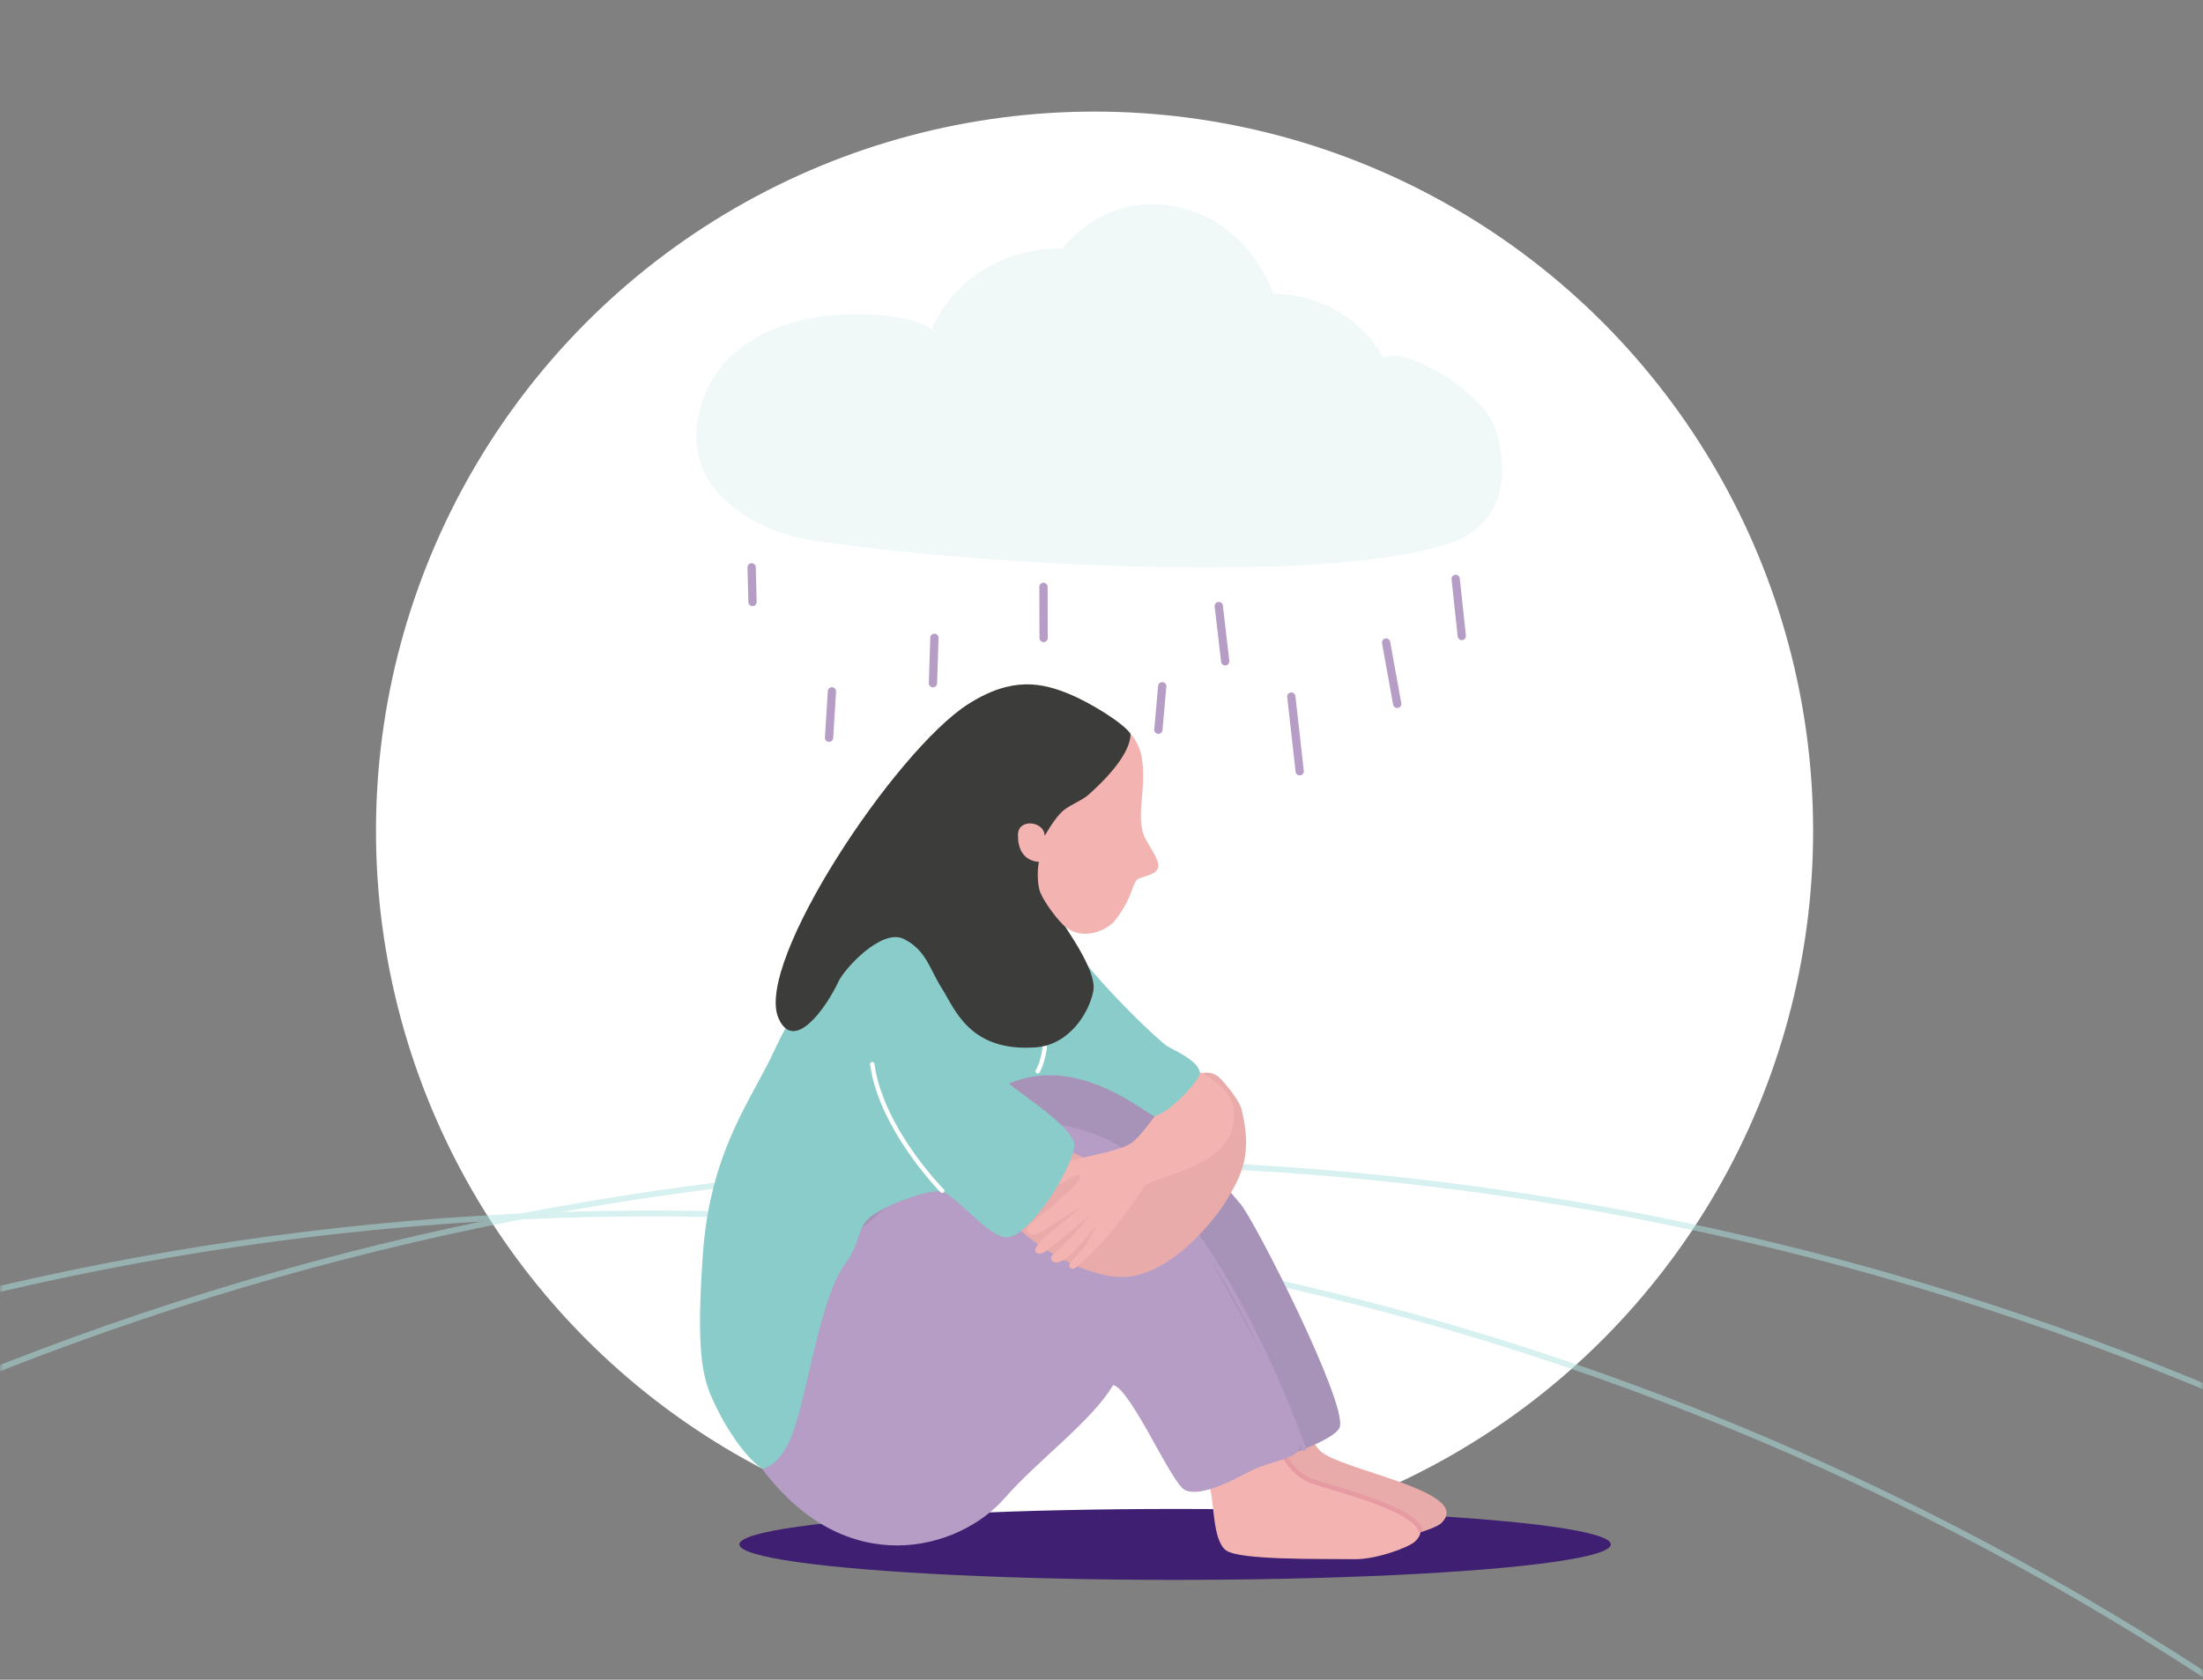 <svg width="375" height="286" viewBox="0 0 375 286" xmlns="http://www.w3.org/2000/svg" xmlns:xlink="http://www.w3.org/1999/xlink">
    <rect x="0" y="0" width="375" height="286" fill="#808080" stroke="none"/>
    <defs>
        <path id="a" d="M0 0h375v286H0z"/>
    </defs>
    <g fill="none" fill-rule="evenodd">
        <ellipse fill="#FFF" transform="matrix(1 0 0 -1 0 282.955)" cx="186.317" cy="141.478" rx="122.317" ry="122.478"/>
        <mask id="b" fill="#fff">
            <use xlink:href="#a"/>
        </mask>
        <g mask="url(#b)" opacity=".497" stroke="#ADE2E0">
            <path d="M395.719 299.244c-216.633-157.393-519.84-109.37-677.233 107.263-157.393 216.633-109.37 519.84 107.263 677.233 216.633 157.393 519.84 109.37 677.233-107.264 157.393-216.632 109.37-519.84-107.263-677.232z"/>
            <path d="M477.198 293.393c-223.131-162.115-535.435-112.65-697.55 110.481-162.115 223.132-112.65 535.436 110.481 697.55 223.132 162.115 535.436 112.651 697.55-110.48C749.795 767.812 700.33 455.508 477.2 293.394z"/>
        </g>
        <g transform="translate(118.518 34.778)">
            <ellipse fill="#3F1F71" cx="81.51" cy="228.186" rx="74.168" ry="6.036"/>
            <path d="M98.269 15.27C98.18 15.27 93.695.852 78.404.026c-6.606-.355-12.483 2.968-16.093 7.525-.187-.005-.37-.005-.557-.005-9.79 0-18.187 5.686-21.678 13.744-4.22-3.726-35.582-6.606-39.771 15.102C-2.05 48.584 9.703 55.566 19.44 57.165c21.417 3.522 87.117 8.356 109.358.35 6.752-2.43 10.247-9.265 7.408-18.74-2.245-7.499-16.374-14.757-19.177-12.61a21.52 21.52 0 0 0-18.76-10.895z" fill="#F0F8F8"/>
            <path d="m118.128 74.54 1.88 10.4a.704.704 0 1 1-1.386.25l-1.88-10.399a.705.705 0 1 1 1.386-.25zM101.988 83.754l1.428 12.683a.703.703 0 1 1-1.396.157l-1.428-12.684a.704.704 0 0 1 .62-.778.696.696 0 0 1 .776.622zM89.641 68.338l1.094 9.4a.703.703 0 1 1-1.396.167l-1.094-9.4a.705.705 0 0 1 .615-.784c.39-.052.74.23.781.617zM59.81 65.145l.021 8.7a.701.701 0 0 1-.703.706.701.701 0 0 1-.703-.706l-.021-8.7c0-.392.312-.706.703-.706.386 0 .698.314.703.706zM41.243 73.845l-.245 7.719a.708.708 0 0 1-.724.685.709.709 0 0 1-.683-.727l.245-7.718a.708.708 0 0 1 .725-.685c.39.01.692.335.682.726zM80.019 82.144l-.656 7.39a.701.701 0 1 1-1.397-.126l.657-7.39a.701.701 0 1 1 1.396.126zM23.796 82.99l-.49 7.886a.705.705 0 0 1-.745.659.705.705 0 0 1-.657-.748l.49-7.885a.705.705 0 0 1 .745-.659c.386.026.683.36.657.748zM129.97 63.718l1.042 9.715a.708.708 0 0 1-.625.778.707.707 0 0 1-.777-.627l-1.041-9.715a.708.708 0 0 1 .625-.778.707.707 0 0 1 .776.627zM10.13 61.852l.152 5.848a.702.702 0 0 1-.688.721.701.701 0 0 1-.72-.69l-.15-5.847a.705.705 0 1 1 1.407-.031z" fill="#B59DC6"/>
            <path d="M101.837 203.179s2.381 7.316 4.44 9.155c3.698 3.303 26.246 6.846 20.525 12.239-1.13 1.066-7.07 2.77-10.794 2.963-5.403.277-18.203 1.416-21.61-1.286-2.313-1.84-1.266-8.455-1.74-11.308-.323-1.944-1.537-5.592-1.105-5.811.448-.22 9.826-6.877 10.284-5.952z" fill="#E8ABAA"/>
            <path d="M97.315 206.256s2.381 7.317 4.439 9.15c3.699 3.304 26.325 6.878 20.605 12.276-1.131 1.066-6.7 3.073-10.269 3.02-5.543-.088-19.682.22-21.943-1.525-2.34-1.808-1.923-8.398-2.808-10.938-.428-1.217-2.136-5.931-2.136-5.931s11.654-6.976 12.112-6.052z" fill="#F2B3B1"/>
            <path d="M99.795 211.608s1.292 3.642 4.621 5.215c1.636.773 9.638 2.676 14.749 5.127 1.354.648 2.506 1.337 3.308 2.048.578.512.974 1.045 1.151 1.583a.394.394 0 0 1-.244.497.392.392 0 0 1-.495-.246c-.141-.423-.474-.836-.928-1.243-.755-.67-1.844-1.312-3.12-1.924-5.111-2.445-13.113-4.347-14.744-5.12-3.615-1.71-5.027-5.666-5.027-5.666a.395.395 0 0 1 .24-.501.376.376 0 0 1 .49.23z" fill="#E69BA2"/>
            <path d="M91.955 215.328c5.016-.747 16.837-4.682 17.588-7.133 1.266-4.16-14.54-35.274-16.922-38.007-8.158-9.349-18.583-26.5-39.073-22.136-2.995.637-17.468 10.331-20.849 13.446-6.293 5.79-35.707 34.38-21.47 53.794 15.197 20.73 41.033 7.77 49.978-5.033 7.304-10.456 9.21-28.762 11.06-28.14 4.835 1.62 17.557 33.523 19.688 33.21z" fill="#A893B8"/>
            <path d="M102.754 210.49c-1.12-6.204-14.014-28.533-15.749-31.716-5.366-9.85-10.67-19.262-24.584-21.97-7.357-1.431-23.267 8.137-26.7 11.2-4.173 3.72-38.089 28.987-24.497 47.293 14.343 19.315 33.577 13.848 41.272 5.012 5.6-6.428 14.92-13.18 18.469-19.273 3.11.773 9.914 16.832 12.242 17.903 2.334 1.072 6.836-.966 10.508-2.942 4.757-2.56 9.67-2.027 9.04-5.508z" fill="#B59DC6"/>
            <path d="M56.424 157.683c8.841-1.782 17.046 3.297 24.168 11.382 10.565 11.993 18.766 30.591 23.204 42.694a.37.37 0 0 1-.224.481.368.368 0 0 1-.48-.225c-4.417-12.03-12.56-30.529-23.063-42.454-6.923-7.86-14.863-12.876-23.459-11.147a.375.375 0 0 1-.443-.292.38.38 0 0 1 .297-.44zM70.897 200.691s.88-6.245-.938-11.005a.375.375 0 1 1 .698-.272c1.88 4.922.98 11.382.98 11.382a.374.374 0 1 1-.74-.105z" fill="#B59DC6"/>
            <path d="M52.965 172.263c2.339 3.679 13.67 11.491 21.203 10.258 7.284-1.192 13.947-9.386 16.145-13.012 2.584-4.264 4.408-7.891 2.48-15.531-.37-1.474-3.256-4.96-4.027-5.513-2.38-1.704-5.82.365-3.397 3.292 1.72 2.08 3.543 5.837 1.329 9.432-2.964 4.813-15.952 4.965-19.198 2.127-1.162-1.014-5.778-3.093-7.361-2.869-2.386.35-9.513 8.142-7.174 11.816z" fill="#E8ABAA"/>
            <path d="M83.635 146.892s7.179 2.414 7.83 7.028c1.474 10.483-14.249 11.168-15.457 13.63-.938 1.901-7.086 10.038-10.446 12.73-.917.736-1.427 1.342-1.964.746-.62-.69 1.672-2.21 2.417-3.38.777-1.224 2.24-3.962 2.24-3.962s-2.474 3.22-4.62 5.215c-1.183 1.103-2.444 1.704-3.106.952-.599-.68.6-1.223 1.912-2.53 2.319-2.304 4.585-5.267 4.585-5.267s-3.11 2.806-5.679 4.77c-1.667 1.276-2.787 2.525-3.584 1.522-.375-.476.698-1.751 2.22-3.005 2.5-2.075 5.563-4.662 5.563-4.662s-3.464 2.106-5.178 3.261c-.912.617-2.73 2.038-3.725 1.338-1.589-1.118 2.574-3.297 4.136-4.829 1.147-1.123 4.387-3.715 4.502-4.692.234-2.075-6.32 4.138-7.242 1.912-2.105-5.11 12.587-5.273 16.12-7.885 2.89-2.138 9.476-12.892 9.476-12.892z" fill="#F2B3B1"/>
            <path d="M64.463 126.903c-5.549-7.478-19.089-19.701-35.395-5.88-5.637 4.777-13.17 17.366-15.546 22.592-4.022 8.842-11.17 17.313-12.415 35.415-1.115 16.116-.088 20.517 1.62 24.342 3.564 7.98 8.112 12.134 8.768 11.915 1.506-.507 3.371-2.018 4.866-5.895 2.522-6.532 4.684-23.098 8.888-28.836 2.902-3.961 2.058-6.422 4.59-8.304 2.787-2.07 10.273-4.729 12.118-4.112 2.355.789 8.137 8.073 11.034 7.75 3.923-.44 10.69-11.095 11.373-15.406.484-3.062-10.112-9.61-11.107-10.776 12.133-5.236 23.912 5.785 24.798 5.555 2.688-.705 7.757-6.224 7.669-7.405-.157-2.07-4.778-3.977-5.549-4.5-1.636-1.102-10.612-9.583-15.712-16.455z" fill="#89CCCA"/>
            <path d="M41.592 168.234s-10.477-10.624-11.998-21.75a.376.376 0 1 1 .745-.1c1.495 10.917 11.79 21.322 11.79 21.322a.38.38 0 0 1 0 .533.388.388 0 0 1-.537-.005zM59.701 143.49s-.234 2.503-1.25 4.321a.375.375 0 0 1-.51.147.377.377 0 0 1-.147-.513c.948-1.698 1.162-4.023 1.162-4.023a.374.374 0 1 1 .745.068z" fill="#FFF"/>
            <path d="M73.924 90.17c-1.074-1.708-6.658-5.214-10.3-6.725-4.647-1.933-9.79-3.161-17.37 1.688-12.325 7.88-36.348 43.944-32.268 53.418 2.625 6.099 8.142-1.74 10.247-6.245.985-2.11 7.32-9.103 11.113-7.2 3.824 1.917 4.36 5.09 6.465 8.413 2.23 3.517 4.704 10.848 15.973 10.033 5.746-.418 9.106-5.926 9.805-9.579.698-3.652-5.174-11.245-5.606-12.338-2.006-5.053 1.193-10.247 4.6-15.646 3.475-5.518 8.768-9.814 7.34-15.818z" fill="#3C3C3B"/>
            <path d="M75.81 94.064c.943 5.33-1.037 9.845.448 13.566.411 1.03 2.584 3.893 2.401 5.158-.219 1.547-3.1 1.636-3.626 2.226-1.057 1.197-.667 2.927-3.735 6.914-1.22 1.583-5.324 3.621-8.455 1.108-1.162-.93-3.527-4.014-4.278-5.853-.65-1.6-.442-4.844-.208-5.174.078-.115-3.71.168-3.59-4.713.068-2.812 4.538-2.237 4.538.24 0 .068 1.698-3.12 3.287-4.395 1.173-.94 3.08-1.62 4.194-2.618 4.746-4.243 7.138-7.797 7.138-10.357 0 .005 1.464 1.51 1.886 3.898z" fill="#F2B3B1"/>
        </g>
    </g>
</svg>
